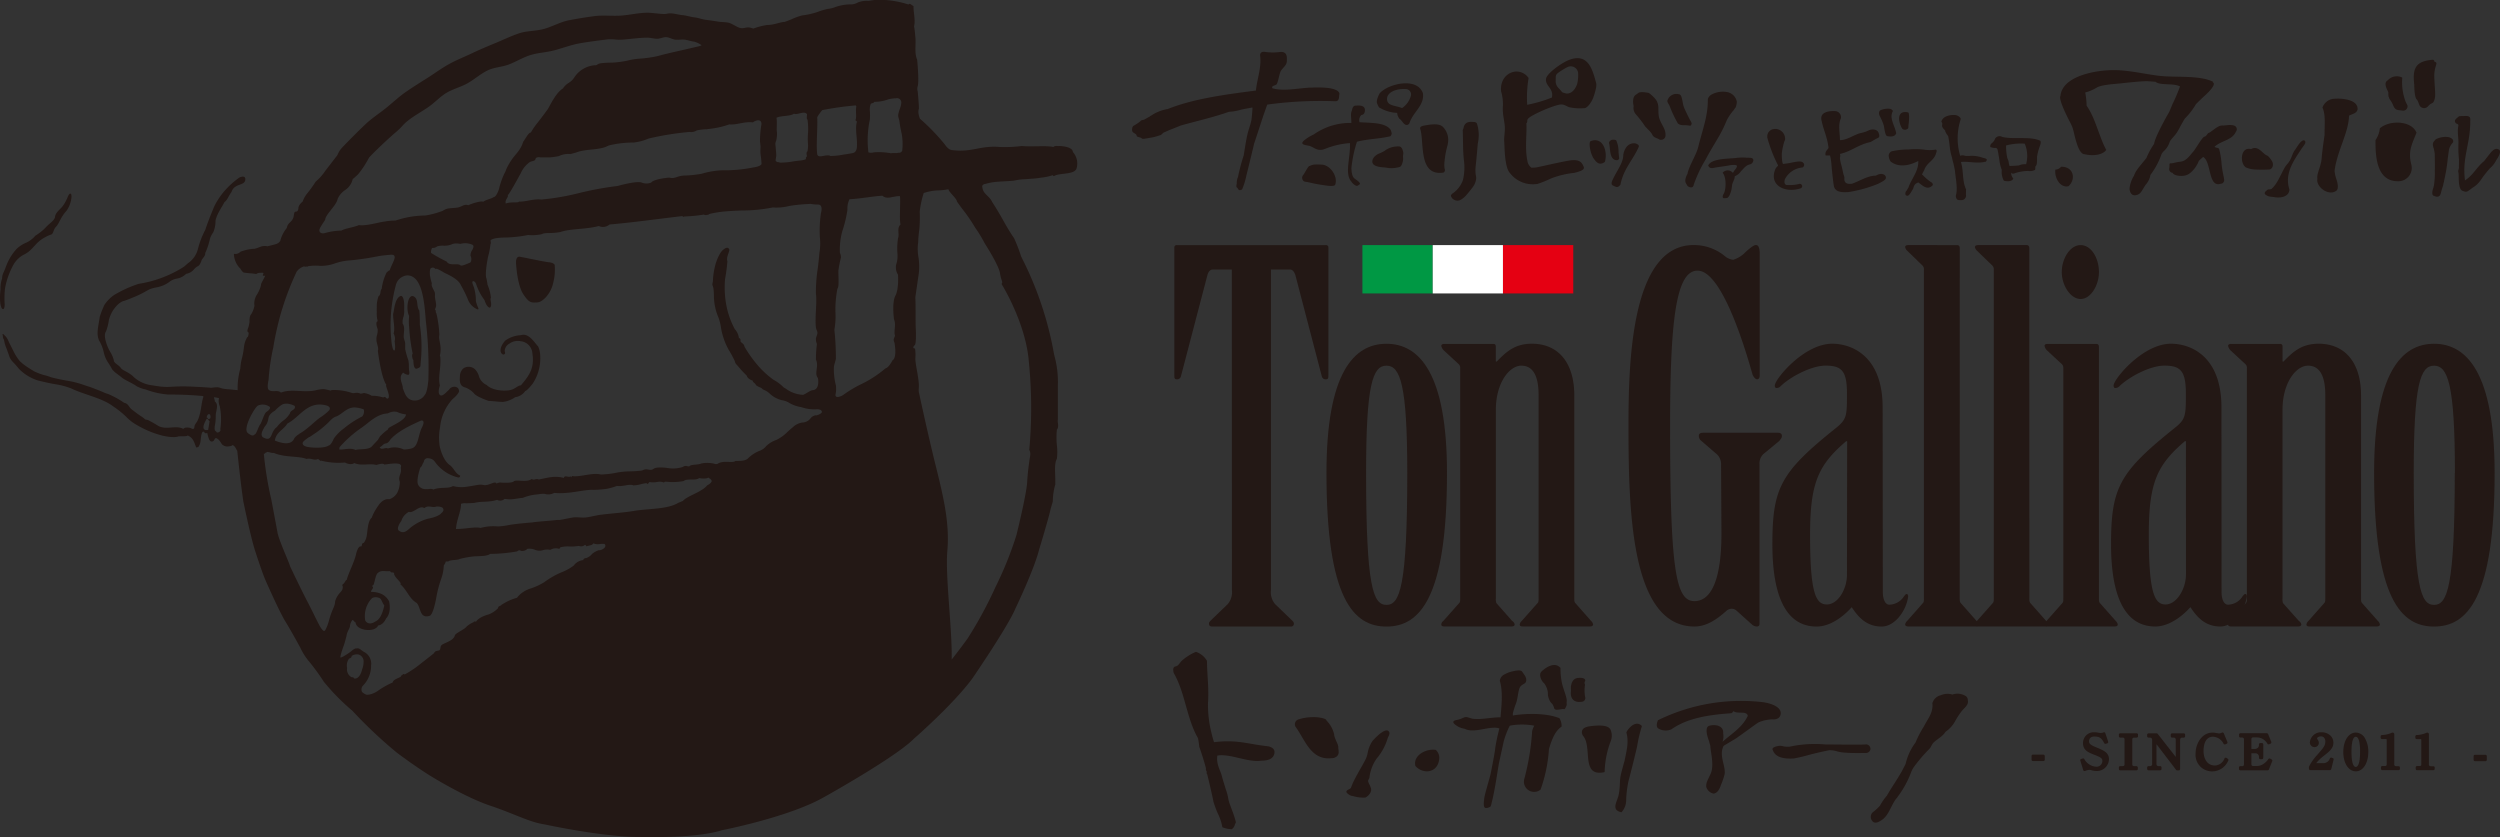 <svg xmlns="http://www.w3.org/2000/svg" viewBox="0 0 530.6 177.69"><rect x="0" y="0" width="530.6" height="177.69" fill="#333333" stroke="none"/><defs><style>.cls-1,.cls-2{fill:#231815;}.cls-1{fill-rule:evenodd;}.cls-3{fill:#009844;}.cls-4{fill:#fff;}.cls-5{fill:#e50012;}</style></defs><title>アセット 1</title><g id="レイヤー_2" data-name="レイヤー 2"><g id="レイヤー_2-2" data-name="レイヤー 2"><path class="cls-1" d="M89,65.93c-.72-1-.1-2.41-1.16-3-1.29-.7-1.75,2.69-1,4.15a9.94,9.94,0,0,0,0,2.34,36.34,36.34,0,0,0,.75,5.64c-.28.28,0,1.32.11,1.28s-.12,2,.74,1.92c.93-.36.76-.35.85-1.38a31,31,0,0,0-.19-8A28.69,28.69,0,0,0,89,65.93Z"/><path class="cls-1" d="M110.51,71.14a6.13,6.13,0,0,0-3.3,1.17s-1.45,1.55-.81,2.63c0,0,.37.56.72.18,0,0,.17-.13,0-.57a1.84,1.84,0,0,1,1-1.62,3,3,0,0,1,2.38-.51A2.77,2.77,0,0,1,113,75.08c.53,3.29-1,4.95-2.45,6.71-.62,0-1.23.77-2.24,1-1.86.34-4.12-.12-5-1.07A3,3,0,0,1,101.7,80a3.61,3.61,0,0,0-.88-1.62,2,2,0,0,0-2.45-.21,2.18,2.18,0,0,0-.75,1.6c-.08,1.05-.11,2.16,1.07,2.45a4.75,4.75,0,0,1,1.9,1.25c.49.74,3.12,1.62,3.12,1.62.68,0,2.46.24,3.08.21a5.75,5.75,0,0,0,2.55-1A3.05,3.05,0,0,0,111.47,83c.51-.16,1.6-1.59,1.6-1.59a9.74,9.74,0,0,0,1.59-5.86,5.28,5.28,0,0,0-.43-2C113.28,72.54,112.24,70.61,110.51,71.14Z"/><path class="cls-1" d="M109.55,56.21s.24,4.31,1.52,6.24,1.71,1.77,2.92,1.74,2.93-1.92,3.38-4a11.09,11.09,0,0,0,.35-4s-.21-.43-1.23-.53-4.49-.87-6.23-1.18C110.26,54.5,109.34,54.29,109.55,56.21Z"/><path class="cls-2" d="M227.71,32.26c-.1-1.25-2.88-1.27-2.88-1.27-.46.07-.8-.18-1.27.21-1.54-.36-4.46,0-6.71-.21a27.94,27.94,0,0,1-4.58.21c-4.23-.37-6,1.2-10.15.66-.84,0-1.56-1.16-1.56-1.16a43.63,43.63,0,0,0-5.31-5.5c-.58-1.49-.22-2.09-.22-2.09,0-1.22-.26-3.72-.26-3.72a1.77,1.77,0,0,1,0-1.07c.34-1-.11-5.64-.11-5.64-.68-1.48-.15-3.56-.43-5.22A18.84,18.84,0,0,0,194,5.54c.35-1.16-.18-3.1-.11-4.26-.3-.08-.84-.74-1.06-.32a20.46,20.46,0,0,0-6.92-1s-.75.08-1.5.22a5.34,5.34,0,0,0-2.33.34,3.14,3.14,0,0,1-1.29.41,10,10,0,0,0-3.4.53,6.06,6.06,0,0,1-1.71.43,14.56,14.56,0,0,0-2.2.66,15.86,15.86,0,0,1-3.22.72,13.31,13.31,0,0,0-2.27.82c-.78.33-1.46.56-1.46.56-.88,0-2.31.68-3.62.64a14.38,14.38,0,0,0-3,.77l-.68-.19c-.77-.2-1.34.25-2.12.07s-1.78-1-2.57-1.14-1.37-.09-2.16-.22-1.81-.27-2.61-.38-1.61-.43-2.42-.52-1.62-.39-2.44-.46-1.64-.34-2.46-.38-.82.15-1.65.13-2.49-.27-3.32-.27c-1.92,0-3.81.48-5.69.61s-3.75-.13-5.6.11-3.68.54-5.48.89-3.6,1.4-5.37,1.86-3.51.34-5.23.92S106.64,8.53,105,9.2s-3.32,1.39-4.94,2.16-3.2,1.38-4.77,2.25-3.09,2-4.6,2.95-3.18,2-4.62,3S83.21,21.91,81.84,23s-2.91,2.09-4.21,3.31-3.75,3.67-5,5a4.68,4.68,0,0,0-1,1.59L69,36.31h0a10.35,10.35,0,0,1-2,2.24,24.71,24.71,0,0,1-1.69,2.37,5.6,5.6,0,0,0-1.07,1.86s-.88.67-.91,1.38-.38.77-.65.77-.32.89-.38,1.12c-.37,1.24-1.2,1.09-1.43,2.33a7.23,7.23,0,0,0-1.38,2.71s-.22.61-1.33.83l-1.38.35c-1.32-.23-1.59.28-2.76.53a9.21,9.21,0,0,0-3,.64,1.43,1.43,0,0,1-1.38.42A4.55,4.55,0,0,0,51,57s.47.81.75.85c1,.17,2.11.16,2.62.33.46-.4,1-.22,1.2-.3.93,0-.46.77.69.64,0,.27-1,1.79-.85,1.95a7.14,7.14,0,0,1-1,2.25A3.6,3.6,0,0,0,54,64.91a5.2,5.2,0,0,1-.7,1.8c-.36.31-.36,1.42-.34,1.56a5.83,5.83,0,0,1-.34,1.47c-.3.79.16.84.16.84s0,.91-.32,1a5.35,5.35,0,0,0-.68,2.06,17.3,17.3,0,0,1-.38,2.2A11.61,11.61,0,0,0,51,78.25a16.23,16.23,0,0,0-.42,2,14.74,14.74,0,0,0-.14,2.49l0,.07-1.8-.18c-2.6-.13-1.43-.67-3.8-.32,0,0-1.57-.15-3.47-.22a39.3,39.3,0,0,0-5,0A12.64,12.64,0,0,1,33.74,82c-1.32-.19-2.12-.33-2.12-.33a7.1,7.1,0,0,1-3.16-1.58c-1.07-1.14-2.46-1.42-2.82-2s-1.5-1.05-1.47-1.57a6.27,6.27,0,0,0-.67-1.67,8.26,8.26,0,0,1-1-2.27s-.53-1.56,0-2.24A11.05,11.05,0,0,0,23.1,68a6.73,6.73,0,0,1,1.34-2.74c1.1-1.35,1.95-1.41,1.95-1.41s1.72-.6,3.33-1.37S31.5,61.3,33.18,61a6.47,6.47,0,0,0,2.7-1.12,3.61,3.61,0,0,1,1.72-.76,3.6,3.6,0,0,0,1.9-1,2.74,2.74,0,0,0,1.71-1c.82-.91.92-.28,1.49-1.61.12-.67.92-1.07.86-1.82a14.08,14.08,0,0,0,1-3,4.34,4.34,0,0,1,.7-1.37,6.13,6.13,0,0,0,.48-2.45c.25-1.48,1.55-3.19,1.91-4,.52-.23,1-1.55,1.49-2.12.57-1.88,2.72-1.27,2.91-2.52s-1.26-.54-1.26-.54a17.62,17.62,0,0,0-3.78,3.62,16.66,16.66,0,0,0-1.5,2.41s-1.36,3.19-1.91,5A18.5,18.5,0,0,0,42,52.87a5.15,5.15,0,0,1-2.11,3s-.16.15-.86.75a25,25,0,0,1-9.59,3.62,25.42,25.42,0,0,0-5.28,2.41,7.89,7.89,0,0,0-2,2.06,20.88,20.88,0,0,0-1,2.56c-.23,1.87-.87,3.78,0,5.22A8.56,8.56,0,0,1,22,74.67a6.24,6.24,0,0,0,.85,2.14s.71,1.07.85,1.38c.29.66,1.56,1.41,2.13,1.92s2.36,1.25,3.09,1.81a6.58,6.58,0,0,0,2,.74,17.1,17.1,0,0,0,4.69,1.07c2.3,0,5.15.09,7.48.33a.41.41,0,0,0,.09.16c-.5,1.26-.43,3.42-1.28,5.11-.24.48-.61.76-.64,1.28,0,0,0,.68-.64.32-.48-.26-1.5-.29-1.7.11-1.6-.9-3.46.3-5.32-.64a21.46,21.46,0,0,0-2.24-1.27,4.09,4.09,0,0,1-.54-.11,6.28,6.28,0,0,0-.92-.7c-.6-.38-1.94-1.43-1.94-1.43-.59-.41-.72-1.27-1.6-1.39a19,19,0,0,0-3.51-1.92s0,.07-1-.37-2.83-1.11-2.83-1.11c-.8-.22-1.68-.58-2.34-.75a18.77,18.77,0,0,0-2.48-.56c-1.69-.28-3.37-.72-3.37-.72a9.3,9.3,0,0,0-1.44-.45,12.44,12.44,0,0,1-2.18-.83s-.92-.56-1.68-1.07a9,9,0,0,1-1.41-1.17A13.32,13.32,0,0,1,3.09,75c-.27-.57-.65-1.31-.65-1.31s-.49-.93-.69-1.41a4.49,4.49,0,0,0-.48-.82c-.23-.13-.55-.72-.75-.53.16.34,0,.74.33,1.17a6.87,6.87,0,0,0,.44,1.63c.39,1,.72,2,.72,2,.42,1,.72.92,2,2.54a9.81,9.81,0,0,0,4,2.47s2.52.64,4,.85a15.93,15.93,0,0,1,3.1.85c2.87,1.38,6.54,2,8.94,3.83a18.52,18.52,0,0,1,2.66,2.12A9.72,9.72,0,0,0,29,90.18a21.11,21.11,0,0,0,5.35,2.25c2.7.63,3.48.2,3.48.2.65-.09,1.87.07,2-.21,1.11.52,1.27,1.12,1.81,2.55.19-.06.44,0,.53-.21a2.53,2.53,0,0,0,.4-1.22c.12-.87.19-2.23.77-1.87.11.31.32.36.65.22a7.21,7.21,0,0,0,.32,1.17s.28,1,1,.53a2.38,2.38,0,0,0,.29-.47c.06-.18.38-.12.46-.06.85.55.83,1.25,1.38,1.48a1.49,1.49,0,0,0,1.12.19c.81-.08.8-.3.8-.3.6.35.62.66,1,1.27,0,0,.73,7.11,1.29,10.74,0,0,1.64,8.06,2.63,10.87,0,0,1.43,4.47,2.21,6.16,0,0,2.76,6.29,4.09,8.45s3.14,5.51,3.14,5.51a13,13,0,0,0,1.91,3,47.74,47.74,0,0,1,3.09,4.25,46.26,46.26,0,0,0,6.07,6.17,96.59,96.59,0,0,0,9.51,8.95c3.88,2.91,6.92,4.79,6.92,4.79s7.25,4.53,12.81,6.4,8.16,3.47,11.65,4c0,0,12.49,2.71,20.12,2.64,0,0,11.77.4,17.4-1.42,0,0,14.29-2.78,21.74-7.05,0,0,15.2-8.47,19-12.35,0,0,8.41-7.31,12.48-12.88,0,0,7.5-10.93,9.11-14.81,0,0,3.95-8.22,5-12.42,0,0,2.14-7.05,2.47-8.74l.45-1.53a13.13,13.13,0,0,1,.53-3.62v-.53c0-2-.26-3.89.33-4.9a11.23,11.23,0,0,0,0-2.88,17.46,17.46,0,0,1,0-3.3c.55-.68.05-1.65.21-2.12,0,0,0-2.75,0-7.25a21,21,0,0,0-.79-6.54,73,73,0,0,0-7-20.84,34.83,34.83,0,0,0-1.49-3.88s-1-1.4-2.26-3.69-2.4-4-2.4-4c-.65-1.46-2.08-1.63-2.12-3.49.33-.14.18-.34.57-.32,2-.61,3.14-.47,6.13-.72a12.31,12.31,0,0,1,2.56-.32c.94-.09,2.24-.13,3.19-.32a11.41,11.41,0,0,0,2.56-.54c0,.12.12.17.21.22,1.12-.75,4.26-.25,4.79-1.59A3.68,3.68,0,0,0,227.71,32.26Zm-183.53,59c-1.93.29-.51-2-.33-2.34.18-.23.38.39.64.43Zm.21-2.34c-.13.26-.31-.32-.53-.32.06-.45.42-1,.75-.53C44.87,88.9,44.39,88.9,44.39,88.9ZM46,91.78c-.07-.25-.36-.29-.42-.54a3.15,3.15,0,0,1,.07-1.14,10.5,10.5,0,0,0,.14-1.74c-.07-1.05.77-2.43-.21-3.18,0,0,.08,0-.19-.87.42.05.81.12,1.09.19a2.84,2.84,0,0,0,.17,1.74,14.08,14.08,0,0,1,.1,4.89C46.92,91.26,46.67,91.88,46,91.78Zm118.76-62a6.21,6.21,0,0,0,.15-1.6c-.15-.92.07-2.19-.11-3.19,1-.49,2.92-.27,3.72-.86.72.36,2.13-.72,2.77.11,0,.34-.18.95.1,1.17a14.18,14.18,0,0,1,.08,3.18,15.62,15.62,0,0,0,0,1.74,5.32,5.32,0,0,1-.1,1.79c-.29.25-.18.68-.1,1-.19.4-.29.2-.21.64-.67.37-1.48.27-2.9.53a14.15,14.15,0,0,1-2.64.22c-.43-.22-.4.08-.84-.32-.18,0,.1-.79.07-1.41s-.19-2.21-.19-2.21A2.19,2.19,0,0,1,164.75,29.82Zm-14.63-2.38a19.18,19.18,0,0,0,4.67-1c1.55.16,3.15-.65,5-.43.61-.46,1.76-.82,1.82.32a22.71,22.71,0,0,0-.32,3.52c0,.49.16,1.22.11,1.59a10.54,10.54,0,0,0,0,1.28,20.9,20.9,0,0,1,.22,2.13s-.14.52-1.82.74a30.92,30.92,0,0,1-5.34.59,17.39,17.39,0,0,0-5.53.73,23.2,23.2,0,0,1-3.72.39c-1.58.06-1.92.77-3.19.43,0,0-3.25.27-3.83,1.06a2.67,2.67,0,0,1-2,0c-1.08-.43-5.12.72-5.12.72a69.36,69.36,0,0,0-8.6,1.61,51.23,51.23,0,0,1-7.59,1.27c-1.67-.21-3.45.55-4.78.42.08.36-1.79,0-2.77.43-.22-.91.63-1.26.43-1.81.28-.08,1.78-2.86,2.78-4.67a5.62,5.62,0,0,1,1.8-2.25c.46-.34,1.12-.22,1.28-.64,0,0,0-.62,1.06-.43,0,0,1.36,0,2.13,0a17.82,17.82,0,0,0,1.81-.27,4.43,4.43,0,0,1,2.44-.43l1.17-.32c2.27-.89,4.95-.39,6.92-1.49a21.69,21.69,0,0,1,5.33-.64,10.89,10.89,0,0,0,3.18-.85A62.23,62.23,0,0,1,146.39,28a2.08,2.08,0,0,0,1.48-.32A11.53,11.53,0,0,1,150.13,27.43Zm-82.22,21c.35-.64,1.1-1.73,1.1-1.73.06-1.18,2.38-3,2.66-4.47a4.36,4.36,0,0,1,1.64-1.9,3.75,3.75,0,0,0,1.54-2.28S75.35,37.62,76,37a20.68,20.68,0,0,0,2.33-3.56c.53-.54,1-1.07,1.58-1.6,1.14-1.13,3-2.85,4.25-3.91s1.27-1.43,2.53-2.41,3-1.94,4.3-2.85,2.46-2.2,3.83-3,3-1.2,4.42-2,2.88-2.1,4.35-2.77,3-.66,4.5-1.25,3.06-1.54,4.62-2,3.15-.52,4.75-.92,3.65-1.17,5.28-1.48,4.19-.64,5.86-.85,2,.14,3.73,0S135.69,8,137.42,8c.67,0,1.34.22,2,.23s1.34-.38,2-.34,1.33.49,2,.54,1.32-.11,2,0,1.32.35,2,.43a5.34,5.34,0,0,1,1.5.74l-.43.18s-2.42.58-4.91,1.14-4.07,1-4.07,1a27.08,27.08,0,0,1-3.59.52,13.73,13.73,0,0,0-2.8.44,20.73,20.73,0,0,1-3.18.41c-1.39,0-2.35.13-2.35.13-1.05.15-.65.46-1.38.43a5.73,5.73,0,0,0-4.37,2.66,3.86,3.86,0,0,1-1.28,1.17,3.63,3.63,0,0,0-1.06,1.07c-1.36.85-2.37,2.86-3.2,4.36,0,0-1.12,1.57-2.19,2.92a14.76,14.76,0,0,0-1.43,2.08c-.54.06-1,1.11-1.65,2-.52,1.8-1.68,2.62-2.52,3.93a12.6,12.6,0,0,0-1.11,2,3.28,3.28,0,0,1-.34.77,16.46,16.46,0,0,0-1.16,3.33s-.52,1.64-1.1,1.68c-.37.32-1.64.54-2.24,1-.55-.25-2.6.45-3.19.75-.67-.33-1.28.22-2,.42s-1.77.13-2.56.33a4,4,0,0,0-.84.42,17.65,17.65,0,0,1-3.73,1,20,20,0,0,0-6.28,1.07,13.71,13.71,0,0,0-2.34.21c-1.22.14-3.95,1-5.44.75-1,.47-2.85.67-3.73,1.17a13.39,13.39,0,0,0-3.5.53C68,49.71,67.56,49.12,67.9,48.47Zm32,5.94c.34,1-.11,1.38-.11,1.38-.48.2-2,.93-2.13.53-.72-.43-2.3.26-2.87-.74a32.15,32.15,0,0,1-3.3-1.82,1.67,1.67,0,0,1,.21-1.07,1.5,1.5,0,0,0,1.07-.32,3.94,3.94,0,0,1,1.51-.15,4.12,4.12,0,0,0,1.8-.38,3.19,3.19,0,0,1,1.59,0,3.79,3.79,0,0,1,2.67.22c.28.26.08.8-.21,1.2A2.12,2.12,0,0,0,99.87,54.41ZM87.31,95.19a6.77,6.77,0,0,1-1.6.21,4.59,4.59,0,0,0-3.41-.21c-.42-.34-1.51.49-1.7-.32.35.05.69-.7,1.27-.75s1-.86,1-.86c1.73-1.87,4.44-3.06,6.49-4,0,0,1.06-.24.19,1.48S88.86,94.8,87.31,95.19Zm2.76,12.66c.82-.75,1.79,0,2.45-.32a2.33,2.33,0,0,1,1.39.21c.56.63-.21,1.13-.21,1.13-.61.84-2.88,1.22-2.88,1.22a10.33,10.33,0,0,0-3.3,1.6c-.8.52-1.57,1.79-2.76,1-.87-.43.42-2.13.42-2.13a3.21,3.21,0,0,1,1.6-1.92C87.78,109,89,107.12,90.07,107.85ZM72,95a24.45,24.45,0,0,1,4.8-4.26c1.64-1.16,3.21-2.89,5.53-3a2.7,2.7,0,0,1,1.92-.32,6.18,6.18,0,0,0,1.92.54c-.1,1.15-2.41,2.09-3.52,2.77a.66.66,0,0,0-.32.42,10.9,10.9,0,0,0-1.49,1.28c-.32.25-.52.87-.75,1.06L79,94.65c-.66.92-2.77.56-3.51.86-1.23-.57-2.5,0-3.41-.11C71.82,95.25,72.27,95.08,72,95Zm-6.31-2.24,1.42-.95A20.39,20.39,0,0,0,69,90.31c1.06-.91,1.34-1.47,2.14-1.84,1.47-.45,2.32-2,4.15-2a6.47,6.47,0,0,1,1.92.43,1.69,1.69,0,0,1-.32,1.48A20.44,20.44,0,0,0,73,90.92a9.39,9.39,0,0,0-2.13,2.13s-.6,1.43-1.06,1.48c-.66.5-2.58.6-4.26.37s-1.27-1-1.27-1S64.24,93.69,65.65,92.73Zm-2.2-.63a3.28,3.28,0,0,0-1,.85c-.62,1.56-2.49,1.19-4.15.53.25-1.83,1.89-2.29,2.65-3.62,2.67-1.32,4.22-4.92,8.31-3.83,0,0,1.07.29.58,1A10.13,10.13,0,0,1,68,88.58C66.93,89.29,65.11,91.24,63.45,92.1ZM87.79,85c-1.65-.17-1.93-1.8-2.31-2.6.1-.82-1.1-2.33.11-3.31a1.8,1.8,0,0,0,.85.43c.57.24.43-.64.43-.64-.16-.66,0-1.52-.21-2.45A17.19,17.19,0,0,1,86,74.1c0-.38,0-.73,0-1.17s-.32-1-.32-1.48c0-1,.32-2-.22-2.77a3.31,3.31,0,0,1,.16-1.4,4.08,4.08,0,0,0,.16-1.47c.16-3.34-.75-3-.75-3-1.31.57-1.32,3-1.6,3.84,0,1.44.46,3,.11,4.15a2.11,2.11,0,0,1,.22,1.6c.27,2.14-.1,2-.1,2-.37-.11-.54-1.59-.54-1.59A32.67,32.67,0,0,1,84,60.58a2.71,2.71,0,0,1,2.44-2.13c3.29,0,3.65,6.08,3.94,9.69a85.43,85.43,0,0,1,.54,12.45c-.09,1.09-.31,2.74-.75,3.2A2.48,2.48,0,0,1,87.79,85ZM57,80.66a44.91,44.91,0,0,1,1-6.91c.47-3.06,1.38-6.42,1.38-6.42a59.55,59.55,0,0,1,3.58-9.66,2.94,2.94,0,0,1,1.61-1.14c.26.21.42-.08.75.12,0-.09,0-.11-.11-.12a10.24,10.24,0,0,1,2.77-.1,8.69,8.69,0,0,0,3-.49,12.5,12.5,0,0,1,3.33-.68,55.91,55.91,0,0,0,5.9-.87,22.57,22.57,0,0,1,2.4-.29c2.26-.34.59,1.67.1,3.29-.21,0-.38.24-.64.42a10.59,10.59,0,0,0-1.06,3.52c-.36.21-.14,1.34-.64,1.48a6.23,6.23,0,0,0-.4,2.42,8.92,8.92,0,0,0,0,1,6.34,6.34,0,0,0,.08,1.45c.13.45.1.53,0,.58-.29.09-.15,1,.11,1.59a4.07,4.07,0,0,1-.18,1.41,3.12,3.12,0,0,0,0,1.47c.14.59.41,1.36.21,1.7,0,0,.68,5.7,1.81,7.24-.27.15.57,1.65.53,2.46s-.63.32-.63.32c-.15-.41-.42-.08-.64-.11A7.39,7.39,0,0,0,78.89,84a4.21,4.21,0,0,0-1.38-.54.75.75,0,0,0-.49,0,1.32,1.32,0,0,1-.58.07c-.71-.35-1.21,0-1.69-.11a11.55,11.55,0,0,0-4.37-.63l-.21.11a11.69,11.69,0,0,0-1.49-.32,7.56,7.56,0,0,0-1.59.23,6.75,6.75,0,0,1-1.61.2c-1.7.12-4-.42-5.86.32-.61-.67-1.82,0-2.56-.57C56.57,82.37,57,80.66,57,80.66Zm-2.84,11.5c-.33.1-.33.67-1.54-.23s1.42-5.4,2.09-5.83A2.47,2.47,0,0,1,57,86.2c.89.36-.38,1.18-.38,1.18-.59.31-1,2.2-1.39,2.69S54.44,92.06,54.12,92.15ZM56,90.91c.24-.66.74-.62,1-2.28,0,0,.09-.77,1.37-1.48a7.56,7.56,0,0,1,1.4-1.22c1.16-.69,2.77.22,2.77.22.34.88-.89.81-1,1.59a5.49,5.49,0,0,1-1.29,1.44,6.5,6.5,0,0,0-1.47,1.44c-1.49,1.06-.86,3.28-2.88,2.24C55,92.37,56,90.91,56,90.91Zm15.13,36.75a3.72,3.72,0,0,1-.32,1.28,17.93,17.93,0,0,0-1,2.8,9.18,9.18,0,0,1-.77,2,.29.29,0,0,1-.52,0c-.65-.52-1.34-2.33-3.15-5.81s-3.8-7.73-3.8-7.73c-.26-1-2.37-5.48-2.68-7.2s-1.29-6.9-1.29-6.9A73.19,73.19,0,0,1,56,96.35c-.09-.22.54.16.21-.11,0-.22.4-.1.43-.32.51,0,1,.27,1.49.21,2.21,1,5.41.62,6.91,1.28,1-.26,1.65.43,2.45,0a4.48,4.48,0,0,1,.53.43c.13,0,.07-.11,0-.11a14.7,14.7,0,0,0,5.22.43c.5.36,1.59.5,1.92.11,1.62.7,3.34,0,4.69.42.36-.09,1.46-.48,1.7-.1.6,0,4.1-.8,3.51.64.26,1.43-.67,1.84-.21,3a5,5,0,0,1-.53,2.34,3,3,0,0,1-1.71,1.39c-1.41-.22-2.34,1.39-2.34,1.39a11,11,0,0,0-1.39,2.55c-.73.58-.84,2.26-1,3.52a3.71,3.71,0,0,1-.66,1.8c-.58,0-.3.86-.64.75-.62-.11-1,1.59-1,1.59-.34,1.69-1.59,3.94-2,5.54-.21-.09-.39.64-.75.85s0,.57-.08.7.15.4-.6,1.16A4.59,4.59,0,0,0,71.12,127.65Zm7.88-.74a1.76,1.76,0,0,1,1.49,0c.44.09.59,1,1.07,1.59-.32,1.3-.75,2.89-1.92,3.41-1.53,1-2.13-.22-2.13-.22A5.47,5.47,0,0,1,79,126.91ZM75.16,144c-.14-.37-.44-.19-.64-.32a1.89,1.89,0,0,1-.85-1.91,2.52,2.52,0,0,1,.42-2c.13,0,.63-.23.53-.54a2,2,0,0,1,1.48-.32,1.55,1.55,0,0,1,1.07,1.28,4.82,4.82,0,0,1-.32,1.92S76.4,144.23,75.16,144Zm52-27.25a4.61,4.61,0,0,0-1.48.79,2.69,2.69,0,0,1-1.28.91c-.18,0-.41,0-.65.43a2.89,2.89,0,0,0-2,1.17,11.11,11.11,0,0,1-2.23,1.28,17.18,17.18,0,0,0-4,2.23,14.3,14.3,0,0,1-2.79,1.31,5.92,5.92,0,0,0-2,1,5.12,5.12,0,0,0-1,1,10.81,10.81,0,0,0-3.09,1.38l-.21.1c-.09.32-.68.15-.74.75a5.52,5.52,0,0,1-1.91,1.28c-.65.19-2.22.67-2.77,1.6-.24-.27-.58.12-.53.1a4.58,4.58,0,0,0-1.71,1.17c-.52.46-2.14,1.2-2.23,1.6-.28,1.23-2.49,1.63-2.88,2.13-.26.33-.1.84-.43,1.06-.77.19-.82.09-1.17.64,0,0-.51.42-2.71,2.13a22.88,22.88,0,0,1-3.46,2.34c-.32-.31-.44.19-.75.22.14.5-1.63.61-1.81,1.49a16.64,16.64,0,0,0-3.19,1.81c-1.57,1-2.45.75-2.45.75a3.54,3.54,0,0,1-.84-.55,1.21,1.21,0,0,1,.09-1.25,6,6,0,0,0,1.82-4.37,2.79,2.79,0,0,0-1.49-2.88c-.59-.32-1-.92-1.6-.74,0,0-.27-.14-1,.48S73,139.25,73,139.25a2.8,2.8,0,0,1-.74.32s-.17-.2.71-2.58c.17-.46.57-2,.57-2,.12-1,.78-1.69.75-2.24a2.26,2.26,0,0,1,.53-1.17c.29.11.36.42.65.53.12,1.77,4.14,2.22,4.79.64,0,0,1,0,1.69-1.5,0,0,1.17-1,.64-3.61a3.69,3.69,0,0,0-1.53-1.54,5.45,5.45,0,0,0-2.3-.48c-.08-.29.41-.6.42-1,0-.06-.21-.23-.21-.21,0-.16.25-.14.32-.32.34-.89.4-2,.86-2.45.8-.73,1.46-.3,2.66-.43.17.49.54.11.85.43-.24.72,1.87,2.17,1.28,2.34,1.54,1.33,1.83,3,3.51,4,.91,1,.59,3.51,2.88,2.67.08-.18.62-.32,1.27-3.83a25.85,25.85,0,0,1,1-3.87,9.23,9.23,0,0,0,.59-2.95,2,2,0,0,0,.42-.84h.54c.38-.37,2-.25,2.45-.53a18.87,18.87,0,0,1,3-.54c.89-.07,2.87,0,3.41-.53a34.53,34.53,0,0,0,5.75-.53.69.69,0,0,1,.64-.22c.23.28,1.27.08,1.49-.31a2.94,2.94,0,0,1,1.63.18,2.49,2.49,0,0,0,1.56.13,3.12,3.12,0,0,1,1.71-.1,2.26,2.26,0,0,1,1.92-.21l.21-.33a6,6,0,0,1,1.85-.19,9.44,9.44,0,0,0,2.09-.12,1.16,1.16,0,0,0,1.28-.22.54.54,0,0,1,.32.32c.72-.26,1.18-.17,1.49-.64a2.29,2.29,0,0,0,1.34.15c1.08-.13,1.1.07,1.1.07C128.82,116.22,127.67,116.8,127.12,116.79Zm23-13.82c-1.07,1.47-4.3,2.3-5.22,3.38l-1,.42c-2.25,1.38-6.46,1.21-9.37,1.7-2,.36-5.1.55-7.35.86-.59.08-1.95.42-2.86.53s-1.82-.12-2.67,0-1.89.38-2.87.53c-.18,0-.36,0-.54,0-1.76.21-3.72.29-5.32.53,0,0-3.25.25-4.9.54a13.78,13.78,0,0,1-2.44.31,10.11,10.11,0,0,0-3.62.32c-1.33-.3-3.17.24-5.22.22.13-2.07,1.07-3.62,1.06-5.33a2.51,2.51,0,0,1,1.08-.13c.87,0,1.8-.08,1.8-.08,1.44-.39,3-.07,4.79-.64a1.39,1.39,0,0,0,1.6-.21c1.69.25,2.15-.06,3.83-.21a10.47,10.47,0,0,1,3.29-.75,4.85,4.85,0,0,1,1.39-.1,2.55,2.55,0,0,0,2-.21c3.13.33,6.44-.77,8.31-.64a23,23,0,0,0,2.77-.21,12.37,12.37,0,0,0,2.24-.63c1.22.21,2.56-.49,3.52-.11a6.92,6.92,0,0,0,1.7-.29c1.22-.3,1.21-.11,1.27,0s.25-.31.43-.42c1.55.27,1.83-.36,3.08.11.1-.32.65-.13,1.38-.11a12.8,12.8,0,0,0,2.77-.21c.72-.64,2.62,0,3.3-.64.32.12,1.73.19,1.92-.11.28.22.66.33.74.75C151.07,102.1,151,102.54,150.12,103Zm23.06-14.8a1.72,1.72,0,0,0-1.24.72,2.27,2.27,0,0,1-1.71.83,3.67,3.67,0,0,0-2,1s-.78.62-1.49,1.33a9.15,9.15,0,0,1-2,1.36,5.67,5.67,0,0,0-2.21,1.36,3.2,3.2,0,0,1-1.49,1,7.54,7.54,0,0,0-2.23,1.46c-.61.73-2,.62-2.77.64-.55.55-2.61-.24-3.83.64-.85.08-.08,0-1.22-.16a6.57,6.57,0,0,0-2.19.06c-.77.36-2.24.13-2.56.63-.71-.06-.76-.27-1.38.11a6.69,6.69,0,0,1-3.31.2c-2.2-.27-2.76.12-2.76.12-1,.73-1.33-.23-2.55.43a21.21,21.21,0,0,1-2.6.18,17.84,17.84,0,0,0-2.62.24,19.53,19.53,0,0,1-3.52.43c-1.83-.48-4.65.66-6.17.31-.06.25-.12.47-.32,0-.08.54-1.22-.35-1.39.42-2-.59-3.85.08-5.33.33-.6-.3-.9.26-1.48-.11-1.12.84-3.37,0-3.83.53-.29.31-2,.31-2.77.22a1.51,1.51,0,0,0-.86.23c-.3-.71-1.67.55-2.77.3-.95-.22-1.72.13-3.3.32a7.16,7.16,0,0,1-3.19-.1c-1.07.65-2.67.12-4.15.74-.52-.3-1.1,0-1.49-.1a1.73,1.73,0,0,1-1.71-.85c-.55-.93.43-3.72.43-3.72.4-.24.43-.86.75-1.17a.8.8,0,0,1,1-.79,1.73,1.73,0,0,1,1.38.79,8.46,8.46,0,0,0,5,3.3.53.53,0,0,1,.33-.1c-.13-.14,0-.17,0-.33-1.07-.43-1.34-1.64-2.24-2.24-1.57-1.15-2.11-4-2.11-4a11.58,11.58,0,0,1,.08-4,10.23,10.23,0,0,1,2.67-6c1.3-1.07,1.37-1.66,1.37-1.66-.08-1.29-1.72-1.12-2.13-.32-.37.26-1.4,1.63-1.95,1.12s0-2,0-2c-.36-1.6.06-3,.11-4.79,0-.16.06-1.45-.12-1.5.53-2.21-.37-3.36-.1-4.46a23.69,23.69,0,0,0-.63-4.57c-.26-.37,0-.59-.32-.85.47-.87.21-1.18,0-2.67a4.05,4.05,0,0,0,0-.86c-.21-.64-.84-1.39-.64-2a9.78,9.78,0,0,1-.41-1.78c-.1-1.27.2-1.42.2-1.42.48-.28.71-.1,1.06.22-.05-.43,1.68.68,1.82.75.91.44,3,1.37,3.51,2.67a26.44,26.44,0,0,1,1.38,2.76,3.76,3.76,0,0,0,2.13,2.34c.2,0,.28-.1.1-.44A7.38,7.38,0,0,1,101,63.9a9.78,9.78,0,0,0-.41-2.89c-.08-.32-.62-1.31-.15-1.33s.68.81.68.81a12,12,0,0,0,1.7,3.19s.49,1.67,1.18,1.6c.59-.47-.13-2,.2-2a9,9,0,0,0-.74-2.87c0-.29-.21-1.28-.21-1.28-.42-.94.32-4.57.32-4.57a16.12,16.12,0,0,0,.53-2.77c.17-.09,0-.7,0-.74.45-.63,2.87-.63,2.87-.63a28.57,28.57,0,0,0,5.11-.54,9.59,9.59,0,0,0,3-.2s0-.18,1.28-.22a13.14,13.14,0,0,0,2.55-.21c2.14-.75,5.43-.54,8.2-1.28a2.05,2.05,0,0,0,2.24-.32c4.54-.39,9.76-1.11,15.53-1.8-.14.22.51.19.32.1a32.58,32.58,0,0,0,4.26-.42c-.09.21,1,.11,1.07-.11a21.87,21.87,0,0,1,2.89-.5c1.64-.17,4-.25,4-.25a32.77,32.77,0,0,0,6.6-.64,10.83,10.83,0,0,0,3.51-.32,35.2,35.2,0,0,1,4.26-.42c.25-.08.62.12,1.82.12s.63,1.8.63,1.8a26.28,26.28,0,0,0-.24,5.1,11.59,11.59,0,0,1-.08,3.31s-.18,2.26-.48,4.2a32.35,32.35,0,0,0-.27,4.53c.27,1.8-.25,5,0,7.13.05.47.32.79.32,1.17s-.32.94-.32,1.28a2.52,2.52,0,0,0,.21,1.07,27.37,27.37,0,0,0-.21,3.31c.7,1.43-.43,2.93.43,3.93,0,0,.48,2.3-1,2.56-.6,0-1.41.71-2.13,1a6.59,6.59,0,0,1-3.63-1.27l-.53-.32a8.83,8.83,0,0,0-2.13-1.6,19.21,19.21,0,0,1-3.43-3.16,26.22,26.22,0,0,1-2.74-3.87c-.14-.74-.59-.66-.86-1.17,0,.07.16-.64-.32-.64a3.34,3.34,0,0,0-.87-1.91,17.28,17.28,0,0,1-1.68-4.49,20.25,20.25,0,0,1-.39-6.17,35.38,35.38,0,0,0,.49-3.72c-.24-.92.26-1.57.43-2.46-.3-.91-1.18-.11-1.18-.11-.51.28-1.17,1.32-1.72,3a16.24,16.24,0,0,0-.61,3.87c-.31,1.29.18.1.22,3a12,12,0,0,0,1,4.7,11.13,11.13,0,0,1,.53,2.25,14.75,14.75,0,0,0,1.62,4.54c.58.9,1.28,2.35,1.28,2.35.12.62.31.63,1,1.47s1.54,1.63,1.54,1.63c.2.78,1.27,1.07,1.27,1.07.05.45.5.49.64.85s1.21.61,1.4.89.75.2,1.69,1.13a5.81,5.81,0,0,0,2.45,1.28,4.17,4.17,0,0,1,1.72.66,7.57,7.57,0,0,0,2.44.82,8.07,8.07,0,0,0,3.35.43c1,.07.9.42.9.42C174.72,87.4,174.13,88,173.17,88.18Zm3-55.07c-1-.38-2.53.66-2.77-.32-.26-2,.11-5.45,0-7.88a10.09,10.09,0,0,1,1.07-1.49,65.91,65.91,0,0,1,7.14-1c0,.13,0,.19.11.21-.26.8.11,2.37-.21,2.87a.51.51,0,0,0,.32.33c-.41,1.42,0,3.2,0,4.46,0,.72.13,2-.86,2.24,0,0-.41.1-2.09.35A15.7,15.7,0,0,1,176.19,33.11Zm14.37,17.57a14.14,14.14,0,0,0-.13,3.07,5.62,5.62,0,0,1-.2,2.25,2.83,2.83,0,0,0,.33,2.34s.23,3-.55,4.47-.3,5-.3,5c.52,1.22-.12,2.5.22,3.51-.18.55-.46.71-.11,1.49,0,0,.6,3.14-.42,3.71,0,0-.78,1.56-1.49,1.71a24.27,24.27,0,0,1-5,3.28,24.76,24.76,0,0,0-3.83,2.26c-.5.41-2,1-1.76-.09a5.66,5.66,0,0,0,.06-1.83,13.83,13.83,0,0,1-.43-3.73c0-.63.4-1.51.43-2a57.42,57.42,0,0,0-.32-6.07,16.5,16.5,0,0,0,.22-3.85,23.58,23.58,0,0,1,.42-4.87c.38-.33.21-2.13.21-3.83a23.49,23.49,0,0,1,.54-2.77,2,2,0,0,0-.22-1,14.81,14.81,0,0,1,.53-4.68,25.87,25.87,0,0,0,1.07-4.47,4.53,4.53,0,0,1,.43-2.24c2.43-.13,5.09-.65,7-.75,1,.92,2.34,0,3.73.1.12,1.87-.18,4.85.11,6C190.24,48.5,191,49.66,190.56,50.68Zm.92-18.73a.73.73,0,0,1-.82.52c-.55.15-1,0-1.6.11a14.13,14.13,0,0,0-3.61-.2,1.92,1.92,0,0,1-1.17,0,21,21,0,0,1,.32-7,15.31,15.31,0,0,0,0-1.67,3.35,3.35,0,0,1,.19-1.63c.22-.15.66-.15.75-.42a8.17,8.17,0,0,0,3-.54,8.59,8.59,0,0,1,1.59-.21.91.91,0,0,1,1,.41c.38.52-.18,1.83-.18,1.83-.45,1.35-.43,1.44-.11,2.44a25,25,0,0,0,.51,2.87A12.43,12.43,0,0,1,191.49,31.95ZM209,51.65s3,4.66,3.24,6.34.71,1.81.32,2.27c0,0,5.19,8.28,5.81,16.6a98.06,98.06,0,0,1,.08,18.65h0c.4.51.13,1.62.13,1.62a51.85,51.85,0,0,0-.59,5.43c-.25,2.91-2.26,11-2.26,11a74.45,74.45,0,0,1-4.4,10.93,86.18,86.18,0,0,1-5.95,11c-.72,1-1.95,2.66-3.4,4.5.16-6.26-1.38-17.72-.92-23,.52-5.91-.79-11.42-2.49-18.25S195,83.14,195,83.14h0a6.43,6.43,0,0,1,0-.73c.18-1.8-.81-5.2-.72-6.45a8.21,8.21,0,0,0-.08-2c-.71,0-.14-.65-.14-.65.47,0,.32-3.2.32-3.2-.11-2.26,0-5.11-.11-7l.61-4.23a12.86,12.86,0,0,0,0-4.61,10.31,10.31,0,0,1,0-2.87s0-1,.23-2.65a27.42,27.42,0,0,0,.09-3.84,20.1,20.1,0,0,1,.85-3.94,10.83,10.83,0,0,1,3-.56,11.66,11.66,0,0,0,2.23-.25c.15.67,1.82,2,1.81,2.59,0,0,.81,1.19,1.68,2.27a36.15,36.15,0,0,1,2.2,3.3A27.68,27.68,0,0,1,209,51.65Z"/><path class="cls-2" d="M7.53,50A10.47,10.47,0,0,0,9.68,48.3c.76-.88,1.8-1.41,2-2.22,0-.74.82-1.46,1.47-2.13a8.11,8.11,0,0,0,1.2-2.1c.57-1.37,1-.68.76.46a5.84,5.84,0,0,1-1,2.44c-1.22,1.3-1.57,2.73-2.22,3.38s-.46,1.52-1.13,1.68a8.6,8.6,0,0,0-2.43,1.37c-1.08.92-1.69,2.06-3.12,2.79a5.41,5.41,0,0,0-2.4,2.3,16,16,0,0,0-1.75,5A18.52,18.52,0,0,0,1,64.67c-.08,1.47-.62.77-.62.77-.65-1.19-.27-4-.27-4a6.36,6.36,0,0,1,.33-2.32,3.08,3.08,0,0,1,.3-1.27c.25-.5.6-1.47.6-1.47A11.19,11.19,0,0,1,3.55,52.8a6.76,6.76,0,0,1,2-1.29A5.67,5.67,0,0,0,7.53,50Z"/><rect class="cls-3" x="289.16" y="52.02" width="14.91" height="10.26"/><rect class="cls-4" x="304.08" y="52.02" width="14.91" height="10.26"/><rect class="cls-5" x="318.99" y="52.02" width="14.92" height="10.26"/><path class="cls-2" d="M261.44,57.2h-4c-.65,0-1,.54-1.18,1.19l-5.62,21.48a.82.82,0,0,1-.86.64c-.44,0-.54-.21-.54-.75V52.45a.49.49,0,0,1,.54-.43h31.62a.49.49,0,0,1,.54.43V79.76c0,.54-.11.75-.54.75a.82.82,0,0,1-.86-.64l-5.61-21.48c-.22-.65-.55-1.19-1.18-1.19h-4v68a3.92,3.92,0,0,0,.86,3l3.24,3.12c.33.33.76.65.76,1a.57.57,0,0,1-.65.65H257.24c-.54,0-.65-.32-.65-.65s.43-.64.76-1l3.24-3.12a3.92,3.92,0,0,0,.87-3Z"/><path class="cls-2" d="M307.11,100.38c0,26.66-5.83,32.6-12.85,32.6s-12.73-5.93-12.73-32.6c0-21.27,5.82-27.42,12.73-27.42S307.11,79.11,307.11,100.38Zm-8.43,0c0-18.78-1.5-22.77-4.42-22.77s-4.32,4-4.32,22.77c0,24.29,1.51,28,4.32,28S298.68,124.66,298.68,100.38Z"/><path class="cls-2" d="M317.47,76.73h.21c1.95-2,3.78-3.78,7.45-3.78,5.4,0,9,3.78,9,11V127c0,.43,0,.75.22,1l3.34,3.78a1.36,1.36,0,0,1,.43.75c0,.32-.32.43-.64.43H323.19c-.44,0-.65-.11-.65-.43a1.35,1.35,0,0,1,.44-.75l3.35-3.78c.22-.21.22-.53.22-1V83.86c0-4.1-1.19-6.25-3.67-6.25s-5.4,3.56-5.4,9.39V127a2.38,2.38,0,0,0,.11,1l3.34,3.78a1.12,1.12,0,0,1,.54.75c0,.32-.32.43-.65.43H306.56c-.43,0-.66-.11-.66-.43a1,1,0,0,1,.44-.75l3.35-3.78c.22-.21.22-.53.22-1V78.14a1.08,1.08,0,0,0-.32-.86l-3.25-3a2.15,2.15,0,0,1-.44-.86c0-.33.33-.43.66-.43h10.37c.43,0,.54.22.54.65Z"/><path class="cls-2" d="M365.28,98.54a2.88,2.88,0,0,0-1.19-2.38l-3-2.59a1.3,1.3,0,0,1-.53-1.07c0-.44.32-.65.87-.65h16c.43,0,.76.22.76.65s-.22.65-.54,1.07l-3.13,2.59a2.67,2.67,0,0,0-1.08,2.38v33.89a.51.51,0,0,1-.54.54,1.6,1.6,0,0,1-1.07-.43l-3.24-2.91a1.53,1.53,0,0,0-1.08-.43,1.73,1.73,0,0,0-1.08.43c-2.27,2.05-4.42,3.34-6.8,3.34-13.5,0-14-24.61-14-42.64,0-13.28.54-38.32,13.81-38.32a10.33,10.33,0,0,1,6.8,2.48,3.47,3.47,0,0,0,1.63.65,6.28,6.28,0,0,0,2.69-1.73c1-.86,1.62-1.4,2.16-1.4s.76.76.76,1.83V79.76c0,.43-.22.75-.54.75s-.76-.43-1-1.07c-2.27-8.1-6.9-22-11.65-22-4.53,0-5.83,10.26-5.83,33,0,31.09,1.29,37.14,5.18,37.14,3.35,0,5.72-4.1,5.72-14.36Z"/><path class="cls-2" d="M399.61,125.64c0,1.4.43,2.7,1.4,2.7a3.81,3.81,0,0,0,3.13-1.83c.21-.22.32-.43.53-.43s.32.22.32.54c-.43,3.13-2.91,6.36-5.61,6.36-3.36,0-5.07-2.16-6.37-4.11-1.73,1.95-4.53,4.11-7.45,4.11-4.21,0-9.39-2.7-9.39-17.48,0-12.09,1.83-15.33,13.7-24.83C392,88.93,392,88,392,83.54c0-4.75-1.07-5.94-4.52-5.94-3.13,0-7.67,2.48-9.61,4.42a1.19,1.19,0,0,1-.86.33c-.22,0-.33-.22-.33-.54,0-1.3,6.16-8.86,12.2-8.86,3.89,0,10.69,2.38,10.69,13.5Zm-7.57-32h-.21c-5.93,5.07-7.66,8.85-7.66,19.86,0,12.3,1.18,14.79,3.56,14.79S392,125,392,122Z"/><path class="cls-2" d="M430.71,127c0,.43,0,.75.22,1l3.34,3.78a1.37,1.37,0,0,1,.43.75c0,.32-.22.43-.65.43H419.81c-.32,0-.65-.11-.65-.43a1.41,1.41,0,0,1,.43-.75l3.35-3.78c.22-.21.22-.53.22-1V57.2a1.09,1.09,0,0,0-.33-.86l-3.24-3.13a1.41,1.41,0,0,1-.43-.76c0-.33.33-.43.65-.43h10.36c.33,0,.53.22.53.65Z"/><path class="cls-2" d="M437.92,78.14a1.09,1.09,0,0,0-.32-.86l-3.24-3a2.11,2.11,0,0,1-.43-.86c0-.33.32-.43.65-.43h10.36c.33,0,.54.22.54.65V127c0,.43,0,.75.21,1l3.35,3.78a1.37,1.37,0,0,1,.43.75c0,.32-.22.43-.65.43H434.58c-.33,0-.65-.11-.65-.43a1.4,1.4,0,0,1,.43-.75l3.35-3.78c.21-.21.21-.53.21-1Zm7.56-20.4c0,2.8-1.73,5.72-3.89,5.72s-4-2.92-4-5.72,1.72-5.72,4-5.72S445.48,54.82,445.48,57.74Z"/><path class="cls-2" d="M415.93,127c0,.43,0,.75.23,1l3.34,3.78a1.38,1.38,0,0,1,.43.75c0,.32-.22.43-.65.43H405c-.32,0-.65-.11-.65-.43a1.37,1.37,0,0,1,.43-.75l3.33-3.78c.22-.21.22-.53.22-1V57.2a1.05,1.05,0,0,0-.32-.86l-3.23-3.13a1.36,1.36,0,0,1-.43-.76c0-.33.32-.43.65-.43H415.4c.33,0,.54.22.54.65Z"/><path class="cls-2" d="M471.5,125.64c0,1.4.43,2.7,1.4,2.7A3.75,3.75,0,0,0,476,126.5c.22-.22.33-.43.55-.43s.32.22.32.54c-.43,3.13-2.91,6.36-5.61,6.36-3.35,0-5.08-2.16-6.37-4.11-1.73,1.95-4.54,4.11-7.45,4.11-4.2,0-9.39-2.7-9.39-17.48,0-12.09,1.83-15.33,13.72-24.83,2.16-1.73,2.16-2.7,2.16-7.12,0-4.75-1.08-5.94-4.54-5.94-3.13,0-7.66,2.48-9.61,4.42a1.19,1.19,0,0,1-.87.33c-.21,0-.32-.22-.32-.54,0-1.3,6.15-8.86,12.19-8.86,3.9,0,10.7,2.38,10.7,13.5Zm-7.56-32h-.22c-5.94,5.07-7.66,8.85-7.66,19.86,0,12.3,1.19,14.79,3.56,14.79s4.33-3.34,4.33-6.36Z"/><path class="cls-2" d="M484.45,76.73h.21c1.94-2,3.78-3.78,7.45-3.78,5.4,0,9,3.78,9,11V127c0,.43,0,.75.22,1l3.34,3.78a1.41,1.41,0,0,1,.44.75c0,.32-.33.43-.66.43H490.17c-.44,0-.65-.11-.65-.43a1.34,1.34,0,0,1,.43-.75l3.34-3.78c.23-.21.23-.53.23-1V83.86c0-4.1-1.19-6.25-3.68-6.25s-5.4,3.56-5.4,9.39V127a2.45,2.45,0,0,0,.1,1l3.36,3.78a1.13,1.13,0,0,1,.53.75c0,.32-.32.43-.65.43H473.54c-.43,0-.65-.11-.65-.43a.94.94,0,0,1,.43-.75l3.35-3.78c.21-.21.21-.53.21-1V78.14a1.05,1.05,0,0,0-.32-.86l-3.24-3a2.11,2.11,0,0,1-.43-.86c0-.33.33-.43.65-.43H483.9c.43,0,.55.22.55.65Z"/><path class="cls-2" d="M529.46,100.38c0,26.66-5.83,32.6-12.85,32.6s-12.73-5.93-12.73-32.6c0-21.27,5.83-27.42,12.73-27.42S529.46,79.11,529.46,100.38Zm-8.43,0c0-18.78-1.5-22.77-4.43-22.77s-4.31,4-4.31,22.77c0,24.29,1.51,28,4.31,28S521,124.66,521,100.38Z"/><path class="cls-1" d="M281.73,18.66a21.09,21.09,0,0,0-3.17-.07c-.37,0-.73,0-1.1.05l-.06,0h0c-2.49.19-5.05.72-7.31.11-.42-.58.71-.57.89-.9.32-.56.59-2.41.89-2.84.56-.81,1.17-1.12,1.25-2a1.68,1.68,0,0,0,0-.31h0c.12-1.65-.81-1.7-1.39-1.67a11.78,11.78,0,0,1-3.16,0c-1.19-.24-1.13.7-1.13.7.35,2.53-.63,5-.89,7.49-6.68.86-13.32,1.76-18.7,3.92a8.7,8.7,0,0,0-3.49,1.37c-.17.08-.28.15-.3.2l-1.28.71s-.65.07-.74.3a8.19,8.19,0,0,1-1.5,1s-.23.28-.23.41-.18.71.23,1,.6.34.67.56,0,.3.65.46.28.41,1.14.28,1.64-.28,1.92-.34,1.48-.44,1.48-.44l.53-.49,1-.44c.12-.07,2.54-1,2.64-1.07,3.56-1,7.14-1.8,10.25-2.92h0a10.81,10.81,0,0,0,2.61-.46c.25-.07,1.68-.32,2.38-.46a5.33,5.33,0,0,1,0,.54c-.05.64-.12,1.39-.2,2.11-.21,1-.53,1.84-.71,2.5-.38,1.35-.65,3.28-.93,5a42.34,42.34,0,0,0-1.22,4.61h0a3.06,3.06,0,0,0-.26,1.36c-.09.4-.12.75,0,.84.38.22.24.88,1.13.44a15.41,15.41,0,0,0,.92-3c.61-2.4,1.46-6,1.62-6.63,0-.13.09-.27.12-.4l1.85-5.64c.28-.79.55-1.57.83-2.34a82.59,82.59,0,0,1,14.43-.71c.95,0,.75-.94.88-1.47S283.62,18.86,281.73,18.66Z"/><path class="cls-1" d="M280.34,34.93h0a14.4,14.4,0,0,0-1.46,0,3.16,3.16,0,0,0-.91.3s-.12-.18-.71.84l-.6,1a.91.91,0,0,0-.23,1c.28.57.45.45,1.15.59s1.44.35,2.63.53,2.95.52,3.18,0C284,37.5,282.36,34.9,280.34,34.93Z"/><path class="cls-1" d="M295.13,27.52c-1.17-1.55-4-1.4-6.58-1.58a1.54,1.54,0,0,1,.39-1.54c.33,0,.69-.24.75-.89.12-1.28-1.34-1.12-2-1.09s-.73.95-.73.95c-.41.86-.13,1.57-.15,2.72a13.45,13.45,0,0,0-8,2.46h0a8.79,8.79,0,0,0-2.16,1.37c-.62.67,0,.82,1.07,1s1.75,1.31,3.36.73l.31-.12a17.47,17.47,0,0,1,5.12-1.16c.16,3.08-1.2,6.45.3,8.17h0a2.53,2.53,0,0,0,.91.84.54.54,0,0,0,.5,0l.19-.15a.28.28,0,0,0,.22-.28c0-.19-.39-.51-.76-.78l-.29-.21h0c-.37-.28-.68-.64-.76-2.25A26.82,26.82,0,0,1,288,30.08c2.37-.62,4.54-.57,6.9-1.12h.1v0c.2-.08.24-.24.35-.47S295.13,27.52,295.13,27.52Z"/><path class="cls-1" d="M297.69,31.82c-.29-.87-.84-.74-.84-.74a4.69,4.69,0,0,0-2.71.74h0l-.31.22a7.43,7.43,0,0,1-1.09.53c-1.07.41-1.84,1.5-1.31,2.23s2.36.71,2.72.77h0a5.69,5.69,0,0,0,1.36.12h0a6.56,6.56,0,0,0,1.58-.26c.45-.15.77-1.32.7-2S298,32.7,297.69,31.82Z"/><path class="cls-1" d="M302,19.79c-1.24-3.52-7.41-2-9.16,0,0,0-.86,1.44-.56,2.17s.43.92.71,1a8,8,0,0,0,3.54,1,2.25,2.25,0,0,0,.32,1c.2.45,0-.14.88,1s1.41.21,1.41.21C299.85,23.8,302.36,22.43,302,19.79Zm-4.43,3.15c-1.18-.52-2.9-.43-3.15-1.57-.36-1.71,1.83-2.61,4-2.47a1.15,1.15,0,0,1,1,1.52A4.6,4.6,0,0,1,297.57,22.94Z"/><path class="cls-1" d="M307.26,30.62h0a3.94,3.94,0,0,0-1-3.67h0c-.86-.91-2.94-.48-4.06-.29s-.73.82-.73.82c.83,3-.42,9.91,4.86,9.16a.58.58,0,0,0,.28-.8,5.38,5.38,0,0,1,0-1.71h0c0-.29.08-.57.09-.87h0a21.4,21.4,0,0,1,.51-2.38,2.33,2.33,0,0,0,.06-.23Z"/><path class="cls-1" d="M313.65,30.44h0a8,8,0,0,0-.2-4.26.72.72,0,0,0-.57-.28c-.4,0-2-.4-2.27,1.32h0a1.76,1.76,0,0,0-.16.4c.09,2,0,4.45.28,6.64h0a11.53,11.53,0,0,1-.22,3.89,5.65,5.65,0,0,1-2.21,2.9s-.4.28-.35.57a1.47,1.47,0,0,0,1.93.86,4.33,4.33,0,0,0,1.46-1.23c.14-.13.91-1.08,1.25-1.54h0a2.5,2.5,0,0,0,.14-.22h0a3.45,3.45,0,0,0,.57-1.59,2.34,2.34,0,0,0-.09-.77h0a8.4,8.4,0,0,1,0-2C313.34,34.15,313.63,30.62,313.65,30.44Z"/><path class="cls-1" d="M338.77,17.64c-.8-3-1.74-6.41-5.7-4.94-1.57.58-4.78,2.88-4.94,4-.22,1.6,1.68,2,1.24,4a28.07,28.07,0,0,1-5.24,1.54,25.13,25.13,0,0,1,.3-5.7c-2-2.7-6.06-1.13-5.86,2.62a1.71,1.71,0,0,0,.09.47h0a9.54,9.54,0,0,1,.32,2.77A8,8,0,0,0,319,24v.08l0,.08c.11.8.26,1.61.35,2.33.16,1.26-.18,2.71-.1,3.45V30c.1.72,0,5.54,1.25,6.76h0A6.08,6.08,0,0,0,326,39.07l.14,0h0l.06,0a22,22,0,0,0,3-1.2,19.19,19.19,0,0,1,4.93-1.18c.43-.14,2.36-.48,2-1.27s-.67-1.8-3.35-1.3-5,1.07-6.67,1.41a8.67,8.67,0,0,1-1.09.06,2.15,2.15,0,0,1-.83-1.36c-.59-2.74-.09-5.87-.23-8.06.28-.17.09-.6.31-.92.51-.79,5.81-3.08,7.1-3.08.72,0,1.21.48,1.84.62a10.9,10.9,0,0,0,3.24.15s.93-.35,1.7-2.2C338.16,20.68,339,18.48,338.77,17.64Zm-4.06.28c-.75,1.91-1.9,2-2.34,1.91a3.66,3.66,0,0,1-.8-.25c-.22-.24-.41-.51-.64-.74h0a.06.06,0,0,0,0,0,2.17,2.17,0,0,1-.76-1.61c.07-.87-.14-1.24.46-1.72a14.6,14.6,0,0,1,2-1.24,1.57,1.57,0,0,1,2.3,1.12A7.65,7.65,0,0,1,334.71,17.92Z"/><path class="cls-1" d="M337.69,29.92s-.39,0-.29,1a6.32,6.32,0,0,0,.78,2.65c.34.35,1,1.84,2.43.8C341.26,32.29,340.29,29,337.69,29.92Z"/><path class="cls-1" d="M343.2,34s.5-.1.45-.45-.13-1.24-.13-1.24h0a6,6,0,0,0-.44-2.41c-.15-.37-1-.22-1-.22-.62.26-.58.68-.58.68C341.82,31.44,341.49,34,343.2,34Z"/><path class="cls-1" d="M347.18,30.45a2,2,0,0,0-2,.78,3.64,3.64,0,0,0-.66,1.73c0,1.61-1.44,3.39-2.23,5.16,0,0-.55,1,0,1.23s1,.71,1.64-.17c.62-3.32,2.67-5.24,3.87-8C347.89,30.95,347.85,30.72,347.18,30.45Z"/><path class="cls-1" d="M351.78,21.83c-.18-.91-1.82-2.1-1.82-2.1s-1.78-.39-2.24,0-.76.39-1,1a3.32,3.32,0,0,0,0,1.73l0,.11a2.07,2.07,0,0,0,.56,1.79h0A23.25,23.25,0,0,1,349,26.58c.22.45,1.37,1.32,1.68,2s.92.66,1.45,1a.94.94,0,0,0,1.35-.7c.13-1.44-.75-2.21-1.26-3.63C351.78,24.05,352.17,22.65,351.78,21.83Z"/><path class="cls-1" d="M357.49,26.57c1.32,0,1.41.4,1.55-.41a3.19,3.19,0,0,0-.36-.71c-.35-.68-.85-1.69-1.17-2.42a4.38,4.38,0,0,1-.29-.88V22.1c-.23-1-.29-2-.83-2.08a2,2,0,0,0-2.52,1.4c0,.37.36.67.56,1.25A23.94,23.94,0,0,0,356,26S356.16,26.62,357.49,26.57Z"/><path class="cls-1" d="M368.62,21.55a2.57,2.57,0,0,0-2-2,5.06,5.06,0,0,0-3.25.46c-1,.53-.9,1.26-.9,1.26,0,3.55-1.18,6.39-2,9.79-.42,1.82-2,4.12-2.32,5.84-.91,1.69-.2,2.1-.08,2.42s1.28.9,1.42-.15a28.08,28.08,0,0,1,2.32-5,11.23,11.23,0,0,0,.55-1l0,0c.64-1.16,2.13-3.65,2.13-3.65h0a27.49,27.49,0,0,0,2-4h0a12.23,12.23,0,0,1,1.27-1.92,1.62,1.62,0,0,0,.33-.43l.29-.38A3.48,3.48,0,0,0,368.62,21.55Z"/><path class="cls-1" d="M372.14,34c-.07-.64-.79-.48-1.46-.53h0a9.71,9.71,0,0,0-2.32.07c-1.9.18-5.15.12-5.81,1.59.32.8,1,.52,1.59.42.89-.15,2.07-.28,3.09-.49h0s1.5-.23,1.42.23-.52.77-.72,1.21a.49.49,0,0,1-.16.17,1.41,1.41,0,0,0-2.16,0c.83.92.79,3.66.15,4.59,0,0-.41.84.22.81s.72,0,1.06-.56a5.19,5.19,0,0,0,.55-2.11c.11-.76.63-1.35.59-2a2.63,2.63,0,0,0,1.33-1.07c.6-.56,1-1.28,2-1.47A1,1,0,0,0,372.14,34Z"/><path class="cls-1" d="M382.53,35.55a.59.59,0,0,0,.18-1c-.49-.63-2.31,0-3.3.12h0l-1,.13-.11-.32a9.17,9.17,0,0,1-.12-2l0,0a.09.09,0,0,0,0,0l0,0a14.54,14.54,0,0,1,.52-2.45h0a1,1,0,0,0,.17-.62v0a2.09,2.09,0,0,0-2.52-2,1.56,1.56,0,0,0-1.26,1.67.76.76,0,0,0,0,.12v0a29.87,29.87,0,0,0,2.3,5.92c-.28.38-.44.42-.6.8-1.38,3.4,2,5.06,5.2,4.11.57-.15.5-.5.5-.5a.51.51,0,0,0-.72-.47,7.15,7.15,0,0,1-1.5.21,7.3,7.3,0,0,1-.95,0h0l-.13,0c-.7-.17-.39-1.15-.37-1.21A4.62,4.62,0,0,1,382.53,35.55Z"/><path class="cls-1" d="M436.23,36a1.61,1.61,0,0,0,1.21-.61c2.7-.06,3.21,2.66,1.58,4.13C437.31,39.94,436,37.81,436.23,36Z"/><path class="cls-1" d="M398.53,37.08l-.44.2c-1.63,0-3.26,1.07-5,1.71-.65.06-1.51.13-1.65-.84h0a3.24,3.24,0,0,0,0-.55,3.19,3.19,0,0,0-.19-.61c-.18-.91-.42-1.91-.54-2.3a7.18,7.18,0,0,1-.2-1.2,1.42,1.42,0,0,0,0-.82c2.35-.5,3.91-2,6.5-2.52,0,0,.87-.52,1.28-.74l.15-.07h0c.3-.13.61-.23.27-1.15s-1.64-.78-2.15-.49a6.63,6.63,0,0,1-1.41.49h0c-1.52.26-3,1.56-4.64,1.55,0-1.54-.45-3.22.2-4.62a1.3,1.3,0,0,0-1.22-1.54c-1.42-.07-3.36.24-2.87,2.07.47,2.18,1.21,3.45,1.47,5.76-.43.59-.79.86-.62,1.58h.94a13.19,13.19,0,0,1,.33,2.38h0s.21,2.37.46,4,2.15,1.42,3.1,1.4A28.22,28.22,0,0,0,398.64,39c1-.54,1.63-.8,1.63-1.31S399.58,36.64,398.53,37.08Z"/><path class="cls-1" d="M401.72,23.65c.1-.2-.28-.54-.73-.57a3.89,3.89,0,0,0-1.88.32c-.52.29-.22,1.09-.22,1.09a12.35,12.35,0,0,1,.95,2.22c.11.65.27,2.13.73,2.19.74.12,1.61.17,1.88-.63C402.17,26.69,400.93,25.07,401.72,23.65Z"/><path class="cls-1" d="M405,23.86c-2.71-.6-2,2.39-1.26,3.46a.8.8,0,0,0,.89.15c.55-.22.34-.38.44-1S405.31,24.11,405,23.86Z"/><path class="cls-1" d="M410.89,32.6c.13-.35.36-1-.31-.81a7.33,7.33,0,0,1-2,0h0a14.17,14.17,0,0,0-3.42-.07h0a17.13,17.13,0,0,0-3.36.33,1,1,0,0,0-.92,1.21,2.61,2.61,0,0,0,.36,1c1.81,1.42,4.11.83,5.89-.09.11,2.18-1.45,3.75-2.09,5.65l-.4.67c-.3.21-.35,1,0,1,.5.38,1.1-1,1.32-1.29s.16-1,.85-1.33a2.39,2.39,0,0,0,.3-.16c.9.59,1.87,1.75,3,.69.24-.2.07-.6-.34-.79a10.33,10.33,0,0,1-1.38-1.15h0c-.15-.15-.31-.29-.46-.43a6.92,6.92,0,0,1,.46-.89C408.87,34.55,410.44,34.14,410.89,32.6Z"/><path class="cls-1" d="M420.89,33.51a7,7,0,0,0-2.58-.44,6.11,6.11,0,0,1-1.28,0h0a1.23,1.23,0,0,0-1,0,13.09,13.09,0,0,1,.09-7.71c.16-.53-.9-.91-.9-.91-1.15-.18-2.88.15-3.18,1.36,0,.15.27.17.16.76s.67,1,.66,1.23c0,.06,0,.08,0,.09a4.52,4.52,0,0,0,.62,1,26.37,26.37,0,0,1,.38,2.69,13.46,13.46,0,0,0,.41,1.8c.11.43.19.88.32,1.28h0s.32,1.41.33,1.6h0c.13,1.59.65,3.79.18,5.28,0,0,0,.89.63.92s1.3.13,1.55-.83a10.68,10.68,0,0,1,0-1.45c-.85-1.73-.49-3.86-1.09-5.8,1.44-.18,3.37.35,4.9,0,.37-.08.31.07.56-.33S420.89,33.51,420.89,33.51Z"/><path class="cls-1" d="M433,29.86c-2.15-1-5.69-.2-8.07-.81a1.08,1.08,0,0,0-1.53.47,2,2,0,0,1-.67.88l0,0h0a.84.84,0,0,0-.31.8,2.75,2.75,0,0,0,1.18.2c.41.18.31,0,.72,2.34a8.39,8.39,0,0,0,.54,2.33,3.74,3.74,0,0,0,.45,2.29c.72.18,1.69.2,2-.46a1.82,1.82,0,0,1-.46-1.27s.16.43.91.09a9.43,9.43,0,0,1,2.67-.44,2.32,2.32,0,0,0,1.41-.19c.27-.13,0-.71.27-.91s.23-1.31.23-1.9a11.69,11.69,0,0,1,.67-2.47C433.26,30,433,29.86,433,29.86Zm-3.26.64a6.72,6.72,0,0,1,.28,4.36,3.14,3.14,0,0,0-1.52.25c-.53.05-1.2.1-2,.11a4.36,4.36,0,0,1-.15-.63h0a2.59,2.59,0,0,0-.31-1,11.26,11.26,0,0,1-.26-2.72A12.22,12.22,0,0,1,429.73,30.49Z"/><path class="cls-1" d="M474.52,28a.88.88,0,0,0,.2-.74c-.2-1-1.85-.71-2.82-.61a1.33,1.33,0,0,0-.42,0h0c-.77,0-2.35,1.5-2.67,1.55s-.46.73-.94.81-1.9,2.68-2.42,3.23-1.37,1.91-2.58,2.06-1.68.37-2.13.37-.2.18-.34,1.07a.78.78,0,0,0,.74.94c0,.38,1.31.88,2.7.55s2.59-2.28,2.82-3.06a9.48,9.48,0,0,1,.94-.86c1.81,1.08,1,6.64,3.8,5.67a.51.51,0,0,0,.37-.15c.63-.55.08-1-.25-3.9a16.58,16.58,0,0,0-.55-3.37c-.22-.24-.72-.17-.95-.4C471.3,29.88,473.75,29.78,474.52,28Z"/><path class="cls-1" d="M482.14,34.08c-.66-1-1-1.09-1-1.09-.8-.22-1.88-2.27-3.37-1.34-2.24-.62-2.48,3-1.08,3.9a5.8,5.8,0,0,0,1.79.42,29.94,29.94,0,0,0,3.2,0C482.13,35.94,482.79,35.11,482.14,34.08Z"/><path class="cls-1" d="M488.43,31.64c.39-.6.95-1.16.86-1.54s-.61-.74-1.72,1l-.47.71a3,3,0,0,0-.32.5c-.12.2,0,0,0,0h0c-.26.52-.44,1.13-.76,1.72s-.77.95-1.08,1.48c-1,1.75-1.57,3.47-2.83,4.58-.24.17-.78,0-.94.27,0,0-.93.56-.27,1s.82.33,2,.51,3-.13,3-1.67c-1.1-3.4,1-6.22,2.57-8.61Z"/><path class="cls-1" d="M495.05,21a2.79,2.79,0,0,0-2.13,1.84c.73,1.55.41,3.87.45,5.82h0s-.52,3.4-.63,5-1.06,3.17-.91,4.24c0,0,0,.06,0,.09-.28,1.71,2.41,3.68,4,2.51,0,0,.79-.3,0-2.6a7.38,7.38,0,0,1-.34-1.63c.5-4.16,3-8.13,3.07-11.72.68-.37,1.62-.46,1.81-1.33C500.51,21,496.69,20.78,495.05,21Z"/><path class="cls-1" d="M506.94,20.48a.71.71,0,0,0,.12.23c0,.34.4.57.79,1.47.47,1.13.66,1.16,2,1.28a.91.91,0,0,0,1.1-1.1l-.35-.7a11.72,11.72,0,0,1-.74-5.19,2.58,2.58,0,0,0-3.08.57c-.92.53-.29,1.68.12,2.52A5.07,5.07,0,0,0,506.94,20.48Z"/><path class="cls-1" d="M505.09,27.25a5.06,5.06,0,0,1-.91,2.47c-.06,4,.42,9,5.08,8.74A2.84,2.84,0,0,0,511.8,35c-.78-2.89.11-4.37,1.08-6.84C511.83,25.56,507.13,25.43,505.09,27.25Z"/><path class="cls-1" d="M516.65,13.07h0c0-.26-.13-.42-.45-.38-3.75.34-4.15,2.07-3.8,5.32,0,0,0,2.64.53,3.11.32.29.45,1.12.71,1.43h0l.09.09a1.09,1.09,0,0,0,1.6-.09c.82-.91,1-.38,1.33-1.3s.13-1.91,0-4.67S517.73,13.36,516.65,13.07Z"/><path class="cls-1" d="M520,29.21c-1-.44-3.12.14-3.24.61-.64.57-.38,1.17-.19,1.82a7.6,7.6,0,0,1,.19,1.16c0,1.42.05,2.92,0,3.4a16.77,16.77,0,0,1-.18,3.17,2.42,2.42,0,0,0-.09.39s-.59,1.49,0,1.77,1.32.46,1.56-.55c.11-.47.2-.77.3-1.09a4.19,4.19,0,0,0,.24-.86h0c0-.11.05-.22.08-.33a1.51,1.51,0,0,0,.07-.37,36.25,36.25,0,0,0,.74-4.33v0s0-.07,0-.1c.17-1.21.3-2.2.3-2.21a3.33,3.33,0,0,1,.81-1.42S521,29.64,520,29.21Z"/><path class="cls-1" d="M530.38,31.75c-.61-.37-1.17-.08-1.87.8s-1.28,1.64-1.28,1.64h0c-1.52,1.2-2.37,3.06-4.06,4.09-.63-4.85,1.1-7.56,1.12-12.44,0-.68.22-1.29-1.18-1.22s-1-.11-1.75.52,0,1.1,0,1.1.45.09.41.4c-.3,1.47.08,2.56,0,4a23.94,23.94,0,0,0,.12,3.16c0,.47,0,.82,0,1.12a2.38,2.38,0,0,0,0,.63c-.08.64-.24.65-.12,1.06.17.62-.16,3.48.85,3.88s1,.2,2.14-.63l0,0a5.46,5.46,0,0,0,1.73-1.61,24.07,24.07,0,0,1,2-2.56,5.28,5.28,0,0,0,1.3-1.67C530.18,33.46,531,32.12,530.38,31.75Z"/><path class="cls-1" d="M469.66,17.48h0s0-.1,0-.15c-2.9-1.4-7.74-.85-11.23-1.22-3.17-.35-6.93-1.34-10.44-1.22-4.25.14-10.3,1.58-10.67,5.43-.49.73,1.44,4.5,2.16,5.88s.62,2.21,1.37,4.46,1.57,2.07,1.57,2.07c1.77.43,3.84.18,4.61-.91-1.58-2.94-2.29-6.75-4.17-9.39a16.48,16.48,0,0,0-.29-2.8,9.24,9.24,0,0,0,2.38-1c.92-.62,3.52-.77,5-.92,1-.1,3.56-.41,5.46-.48.74,0,1.45.1,2.07.12,1,.87,3.76.21,5.21,1a39.2,39.2,0,0,1-1.62,3.79c-.18.47-.44,1.05-.66,1.59,0,0-3,5.14-3.22,6.8h0a15.64,15.64,0,0,0-1.63,3c-.79,1-1.62,1.95-1.85,2.32h0a4.89,4.89,0,0,0-.8,1.46h0a6.34,6.34,0,0,0-.94,2.76c.11,1,.58,1.57,1.52,1.32s1.1-1,1.92-2.2a4,4,0,0,0,1-2.07,16.14,16.14,0,0,0,2.38-4.47l.3-.43a4.47,4.47,0,0,0,1.42-2.16h0c.41-.75,1.17-1.26,1.72-2.28v0a6.61,6.61,0,0,0,.46-.85c.32-.57.66-1.18,1-1.74a14.64,14.64,0,0,0,2.37-3.07c.78-.79,1.5-1.47,1.5-1.47S470.68,18,469.66,17.48Z"/><path class="cls-2" d="M433.69,160.16h-2.22a.28.28,0,0,0-.21.09.3.3,0,0,0-.08.2v.79a.29.29,0,0,0,.29.29h2.22a.29.29,0,0,0,.29-.29v-.79A.3.3,0,0,0,433.69,160.16Z"/><path class="cls-2" d="M445.11,158.7c-1.49-.59-1.73-.87-1.73-1.38,0-.29.12-1,1.16-1,1.28,0,1.58.55,2.06,1.4a.28.28,0,0,0,.34.14l.32-.09a.36.36,0,0,0,.17-.15.32.32,0,0,0,0-.23l-.59-1.78a.25.25,0,0,0-.15-.17.29.29,0,0,0-.24,0,1.56,1.56,0,0,1-.92.1,4.57,4.57,0,0,0-1-.12,2.27,2.27,0,0,0-2.43,2.32c0,1.54,1.22,2,2.41,2.46,1.56.6,1.7.82,1.7,1.32a1.24,1.24,0,0,1-1.32,1.21,3.1,3.1,0,0,1-2.52-1.63A.28.28,0,0,0,442,161l-.29.08a.28.28,0,0,0-.18.14.32.32,0,0,0,0,.23l.62,2a.28.28,0,0,0,.16.18.29.29,0,0,0,.24,0,2.58,2.58,0,0,1,.85-.23.65.65,0,0,1,.22,0l.21.06a4,4,0,0,0,1.11.18,2.57,2.57,0,0,0,2.67-2.5C447.59,159.82,446.65,159.33,445.11,158.7Z"/><path class="cls-2" d="M453.45,155.63H450a.29.29,0,0,0-.21.09.27.27,0,0,0-.08.21v.32a.29.29,0,0,0,.28.3h.48c.34,0,.44.11.44.44v5.17c0,.33-.1.44-.43.44H450a.29.29,0,0,0-.29.29v.32a.29.29,0,0,0,.29.29h3.44a.29.29,0,0,0,.29-.29v-.31a.29.29,0,0,0-.29-.29H453c-.33,0-.44-.11-.44-.44V157c0-.33.11-.44.45-.44h.47a.29.29,0,0,0,.29-.3v-.32A.29.29,0,0,0,453.45,155.63Z"/><path class="cls-2" d="M463.5,155.64H461a.27.27,0,0,0-.2.09.25.25,0,0,0-.08.2v.33a.28.28,0,0,0,.28.29h.36a.42.42,0,0,1,.42.44v3.66l-3.83-4.9a.3.3,0,0,0-.23-.11H456a.28.28,0,0,0-.2.09.25.25,0,0,0-.09.2v.33a.29.29,0,0,0,.29.29h.3a.45.45,0,0,1,.47.43v5.18a.41.41,0,0,1-.43.44H456a.29.29,0,0,0-.29.29v.31a.29.29,0,0,0,.29.29h2.47a.29.29,0,0,0,.29-.29v-.31a.29.29,0,0,0-.29-.29h-.34a.42.42,0,0,1-.44-.44v-4.21l4.16,5.44a.28.28,0,0,0,.23.12h.34a.3.3,0,0,0,.29-.29V157a.41.41,0,0,1,.43-.44h.34a.29.29,0,0,0,.29-.29v-.33A.29.29,0,0,0,463.5,155.64Z"/><path class="cls-2" d="M472.51,160.83a.28.28,0,0,0-.22,0,.27.27,0,0,0-.17.15,2.25,2.25,0,0,1-2,1.49c-1.8,0-2.44-1.6-2.44-3.11,0-.89.21-3,2-3a2.62,2.62,0,0,1,2.25,1.5.29.29,0,0,0,.36.12l.29-.12a.26.26,0,0,0,.16-.15.29.29,0,0,0,0-.23l-.76-1.84a.31.31,0,0,0-.16-.16.32.32,0,0,0-.23,0,1.71,1.71,0,0,1-.62.19,1.62,1.62,0,0,1-.37-.07l-.12,0a4,4,0,0,0-.91-.11c-2.21,0-3.58,2.3-3.58,4.43a3.5,3.5,0,0,0,3.51,3.8,3.71,3.71,0,0,0,3.43-2.31.29.29,0,0,0-.13-.38Z"/><path class="cls-2" d="M481.82,161a.34.34,0,0,0-.4.12,3.64,3.64,0,0,1-1,1,2.68,2.68,0,0,1-1.33.46h-.88a.34.34,0,0,1-.37-.29v-2.42h.88a.75.75,0,0,1,.72.69v.28a.29.29,0,0,0,.29.29h.35a.29.29,0,0,0,.28-.29V158a.29.29,0,0,0-.28-.29h-.35a.3.3,0,0,0-.21.08.32.32,0,0,0-.09.21v.22c0,.48-.52.74-.87.74h-.72v-2.12a.33.33,0,0,1,.37-.33H479a2.51,2.51,0,0,1,1.62.59,2.76,2.76,0,0,1,.62.75.29.29,0,0,0,.38.11l.3-.14a.3.3,0,0,0,.14-.37l-.68-1.65a.3.3,0,0,0-.27-.18h-5.61a.27.27,0,0,0-.2.09.26.26,0,0,0-.08.21v.33a.29.29,0,0,0,.28.29h.34a.38.38,0,0,1,.42.43v5c0,.63-.13.63-.36.63h-.41a.29.29,0,0,0-.29.29v.32a.29.29,0,0,0,.29.29h5.79a.3.3,0,0,0,.27-.18l.71-1.77a.28.28,0,0,0-.13-.36Z"/><path class="cls-2" d="M495.09,160.89l-.23-.08a.28.28,0,0,0-.37.16,1.44,1.44,0,0,1-1.43,1H491.6a8.42,8.42,0,0,1,1.57-1.52c1.25-1,2.07-1.61,2.07-2.84a2.06,2.06,0,0,0-.69-1.54,2.67,2.67,0,0,0-1.81-.65,2.37,2.37,0,0,0-2.5,2.15,1,1,0,0,0,1,1,.91.91,0,0,0,.91-.92,1.13,1.13,0,0,0-.24-.66c-.13-.16-.13-.16-.13-.22,0-.33.47-.48.82-.48a.84.84,0,0,1,.63.24,1.21,1.21,0,0,1,.3.82c0,.9-.4,1.36-1.73,2.88a10.23,10.23,0,0,0-1.75,2.52.37.37,0,0,0,0,.14v.27a.29.29,0,0,0,.29.29h4.17a.3.3,0,0,0,.28-.22l.51-2.07A.28.28,0,0,0,495.09,160.89Z"/><path class="cls-2" d="M500,155.48c-1.54,0-2.65,1.73-2.66,4.11s1.12,4.12,2.66,4.12,2.65-1.74,2.65-4.12a5.7,5.7,0,0,0-.69-2.86A2.28,2.28,0,0,0,500,155.48Zm0,.9h0c.32,0,.57.35.72,1a9.89,9.89,0,0,1,.18,2.17c0,2.81-.57,3.22-.91,3.22s-.91-.42-.91-3.22S499.66,156.38,500,156.38Z"/><path class="cls-2" d="M509.08,162.62h-.51c-.3,0-.41-.19-.41-.32v-6.43a.35.35,0,0,0-.35-.39,1.93,1.93,0,0,0-.47.16,5.35,5.35,0,0,1-1.79.36.29.29,0,0,0-.28.29v.28a.29.29,0,0,0,.29.29h.82a.14.14,0,0,1,.1,0,.22.22,0,0,1,.07.17v5.19c0,.3-.19.35-.31.35h-.61a.29.29,0,0,0-.29.28v.32a.3.3,0,0,0,.29.29h3.45a.29.29,0,0,0,.28-.29v-.32A.29.29,0,0,0,509.08,162.62Z"/><path class="cls-2" d="M516.43,162.63h-.51c-.3,0-.41-.19-.41-.32v-6.44a.36.36,0,0,0-.35-.39,1.79,1.79,0,0,0-.45.16,5.41,5.41,0,0,1-1.8.36.29.29,0,0,0-.28.29v.29a.29.29,0,0,0,.29.29h.81a.13.13,0,0,1,.1,0,.27.27,0,0,1,.07.18v5.19c0,.31-.22.34-.31.34H513a.28.28,0,0,0-.29.28v.32a.29.29,0,0,0,.29.29h3.44a.31.31,0,0,0,.21-.08.32.32,0,0,0,.09-.21v-.33A.29.29,0,0,0,516.43,162.63Z"/><path class="cls-2" d="M527.5,160.2h-2.21a.29.29,0,0,0-.2.08.29.29,0,0,0-.09.22v.78a.29.29,0,0,0,.29.28h2.21a.3.3,0,0,0,.3-.28v-.78A.3.3,0,0,0,527.5,160.2Z"/><path class="cls-1" d="M417.65,148.63a1,1,0,0,0-.39-.86,3.25,3.25,0,0,0-2.87-.36,3.62,3.62,0,0,0-2.49.15,2.41,2.41,0,0,0-1.77,1.69c.21,2.06-1,3.31-1.79,4.91a21.74,21.74,0,0,0-1.78,3.42,12.07,12.07,0,0,0-2.12,4.59h0l-.82,1.57c-1,1.76-2.24,3.53-3.15,5.13A12.33,12.33,0,0,0,399,171a10.47,10.47,0,0,1-1.36,1.27,1.32,1.32,0,0,0-.3,1.93c.58.89,1.79,0,1.79,0,1.73-.94,2.11-3.12,3.36-4.76h.06c.08-.11.15-.22.22-.34a20.81,20.81,0,0,0,2.87-5.26h0a5.89,5.89,0,0,1,.48-.94,34,34,0,0,1,3.41-4c.36-.4.51-1,.9-1.34.81-.77,1.9-1.26,2.47-2.23h0a6.5,6.5,0,0,0,2-2.17,18.61,18.61,0,0,1,1.38-2.14C417,150.12,417.86,149.63,417.65,148.63Z"/><path class="cls-1" d="M395.9,158c-.72.09-7.46,0-8.49,0h0a25.25,25.25,0,0,0-7.55.47c-1.56.13-1.46-.36-2.65-.1-1.38.29-.95.83-.95.83.54,1.54,2.27,1.9,4.47,1.78,0,0,1.21-.21,2.81-.65,1.3-.36,3.26-.83,4.7-1.1a5.39,5.39,0,0,1,1.63.22c1.31.5,5.69.36,6,.36a1,1,0,0,0,1.09-.66A.94.94,0,0,0,395.9,158Z"/><path class="cls-1" d="M321.09,151.86a1.13,1.13,0,0,1,0-.18s0,0,0,0,0-.18,0-.27c.18-.79.54-1.8.54-1.8h0c.54-1.13.52-3,1-3.81.32-.51,1-.64,1.19-1,.42-.9-.41-1.67-.74-2.23s-1.88-.12-2.38,0a5.39,5.39,0,0,0-1.46.61,1.67,1.67,0,0,0-.92,1.33c.74,2.37.31,5.72.15,7.73-2.06,0-4.13.56-5.95.3l-.93-.27c-.93-.27-.87.23-2.4.53s-.29,1.08.29,1.42a4.46,4.46,0,0,0,1.4.46h0c2,1.08,5.46-.77,7.35-.07a42,42,0,0,0-.88,4.13c-.06.93-.87,4.92-.95,5.38s-1.31,4.58-1.38,5.28-.29,2,.28,2.09a1.57,1.57,0,0,0,1.1-.37c.82-3,1.23-6.2,1.75-9.21l1-4.56a18.43,18.43,0,0,1,1.28-3.33,14,14,0,0,1,5.2,0,4.19,4.19,0,0,0-.45,1.19,51.8,51.8,0,0,1-1.63,10,2.17,2.17,0,0,0,3.42,2.38,31.56,31.56,0,0,0,1.78-8.62c.58-1.9,1.22-3.75,2.68-4.76a3.16,3.16,0,0,0-.45-1.78C328.11,151.28,323.75,151.4,321.09,151.86Z"/><path class="cls-1" d="M345.18,155.43c.59,2.19,0,4-.37,6h0s-.7,2.42-.82,3.09c-.25,1-.12,2.64-.44,4.16s-1.7,3.23.59,3.72a3.81,3.81,0,0,0,1-2.57h0a21.58,21.58,0,0,1,.53-4.21c.47-1.69,1.62-6.39,1.81-7.3h0a29.33,29.33,0,0,1,1-4.22C347.26,152.78,345.69,154.4,345.18,155.43Z"/><path class="cls-1" d="M269.11,158.39c-4.29-.46-6.46-1.47-11.45-.87a32.37,32.37,0,0,1-.92-3.75h0a25.46,25.46,0,0,1-.36-4.5c.24-3-.19-6-.21-9a4.15,4.15,0,0,0-2.36-1.92,10.93,10.93,0,0,0-2.76,1.69h0c-.73.58-.84,1.28-1.59,1.41s-.34,1.4-.34,1.4c2.4,4.11,2.74,9.68,5.14,13.82a16.68,16.68,0,0,1,.27,1.78.21.21,0,0,0,.06.19c.21.65,1,2.9,1.36,4.45a.78.78,0,0,0,.16.64,1.17,1.17,0,0,1,0,.17.54.54,0,0,0,.12.48c.38,1.53,1.21,5.07,1.29,5.68a19.72,19.72,0,0,0,1.14,3h0a10,10,0,0,1,.77,2.51,5.48,5.48,0,0,0,2,.42c.64-.47.55-.85.88-1.45-.43-1.92-1.4-3.81-1.59-4.89a11.84,11.84,0,0,0-.56-2.14h0s-.62-2-.79-2.61h0c-.32-1.45-1.27-2.6-1-4.53,2.67-.5,6.55,1.54,9.39,1.07h0c1.84,0,2.67-.68,2.74-1.76S269.11,158.39,269.11,158.39Z"/><path class="cls-1" d="M283.17,156.05c0-.13,0-.26-.06-.39h0a6.14,6.14,0,0,0-1.59-2.75c0-.53-2.25-.77-3-.7a9.88,9.88,0,0,0-3.06.52,1.1,1.1,0,0,0-.5,1.52c2,2.65,3.21,7.19,7.67,6.66a1.31,1.31,0,0,0,.66-.12c1.19-.51.75-1.48.75-2.18S283.39,157.09,283.17,156.05Z"/><path class="cls-1" d="M294.62,155.11c-.61-.42-2,.7-3.18,2a.9.9,0,0,0-.15.16,6.92,6.92,0,0,0-1.07,2.83,5.92,5.92,0,0,1-.36,1c-.92,1.86-2.48,4.18-3.13,6.1-.26.37-.91.37-1,.89a2,2,0,0,0,1.47.88,7.37,7.37,0,0,0,2.6.3c.51-.24,1.55-1.17,1.11-2.14h0a4.59,4.59,0,0,0-.34-.77c-.07-.18-.14-.33-.2-.5l0-.16c0-.16.28-.46.29-.75a8.81,8.81,0,0,1,1.48-3.9,12.08,12.08,0,0,0,2.43-4.52C295,155.75,295,155.39,294.62,155.11Z"/><path class="cls-1" d="M304.72,159.15c-2.26-.31-4.88,1.32-4.31,3.43,1.64,1.82,4.57,1.44,5-1.17h0A2.28,2.28,0,0,0,304.72,159.15Z"/><path class="cls-1" d="M331.5,144.92a14.89,14.89,0,0,1-.3-3.17c-1.29-1.42-3.22,0-4,.74s.07,2.21.51,2.5a4.07,4.07,0,0,1,.81,2c0,.05,0,.1,0,.15h0a1.4,1.4,0,0,0,0,.21,3.54,3.54,0,0,0,.57,1.66,2.26,2.26,0,0,0,.39.41,4.54,4.54,0,0,1,.38.88c.17.71,1.65.07,2,.2.22.08.37-.13.48-.46a1,1,0,0,0,.16-.78c0-.07,0-.14,0-.22C332.71,148.22,331.84,146.52,331.5,144.92Z"/><path class="cls-1" d="M336.41,147.83a8,8,0,0,1,0-2.55.67.67,0,0,1,0-.71c.2-.4-.27-.82-1.52-.68s-1.38,1.4-1.47,1.69a11.11,11.11,0,0,0,0,1.12h0c-.21,1.32.46,2.64,2.53,2.2A.82.82,0,0,0,336.41,147.83Z"/><path class="cls-1" d="M337.44,154.14c-2.55.34-1.48,2-1.48,2,2.11,2.34-.57,8.9,4.61,7.73a19.65,19.65,0,0,1,1.34-6.7,3.06,3.06,0,0,0,0-2.06C341.64,154,340,153.8,337.44,154.14Z"/><path class="cls-1" d="M373.89,149a40,40,0,0,0-22,3.86s-.57,1.18,0,1.7a3,3,0,0,0,2.83.24c3.38-2.36,7.68-3.06,12.64-3.42.3,0,.39-.3.59-.45.66.68,2.82-.15,3,1-1.15,2.47-3.45,3.79-5.36,5.51a3.51,3.51,0,0,0,.14-1.77h0c.15-1.75-1.82-2-3-1.61s0,3.23,0,3.23a7.51,7.51,0,0,0,.26.94c.09,1.52.6,3.15.36,5-.18,1.4-1.45,2.64-1.19,3.87a2.09,2.09,0,0,0,1.49,1.33s1,.08,1.57-1.75a14.89,14.89,0,0,0,.82-2.4c.23-1.77-1.19-3.79-.3-5.81,0-.08.12-.17.18-.24.65-.37,1.67-1,2.37-1.41,1.07-.69,4.57-3.32,5-3.53a8.1,8.1,0,0,1,2.84-.61s1.67.24,1.81-1.21S375.79,149.2,373.89,149Z"/></g></g></svg>